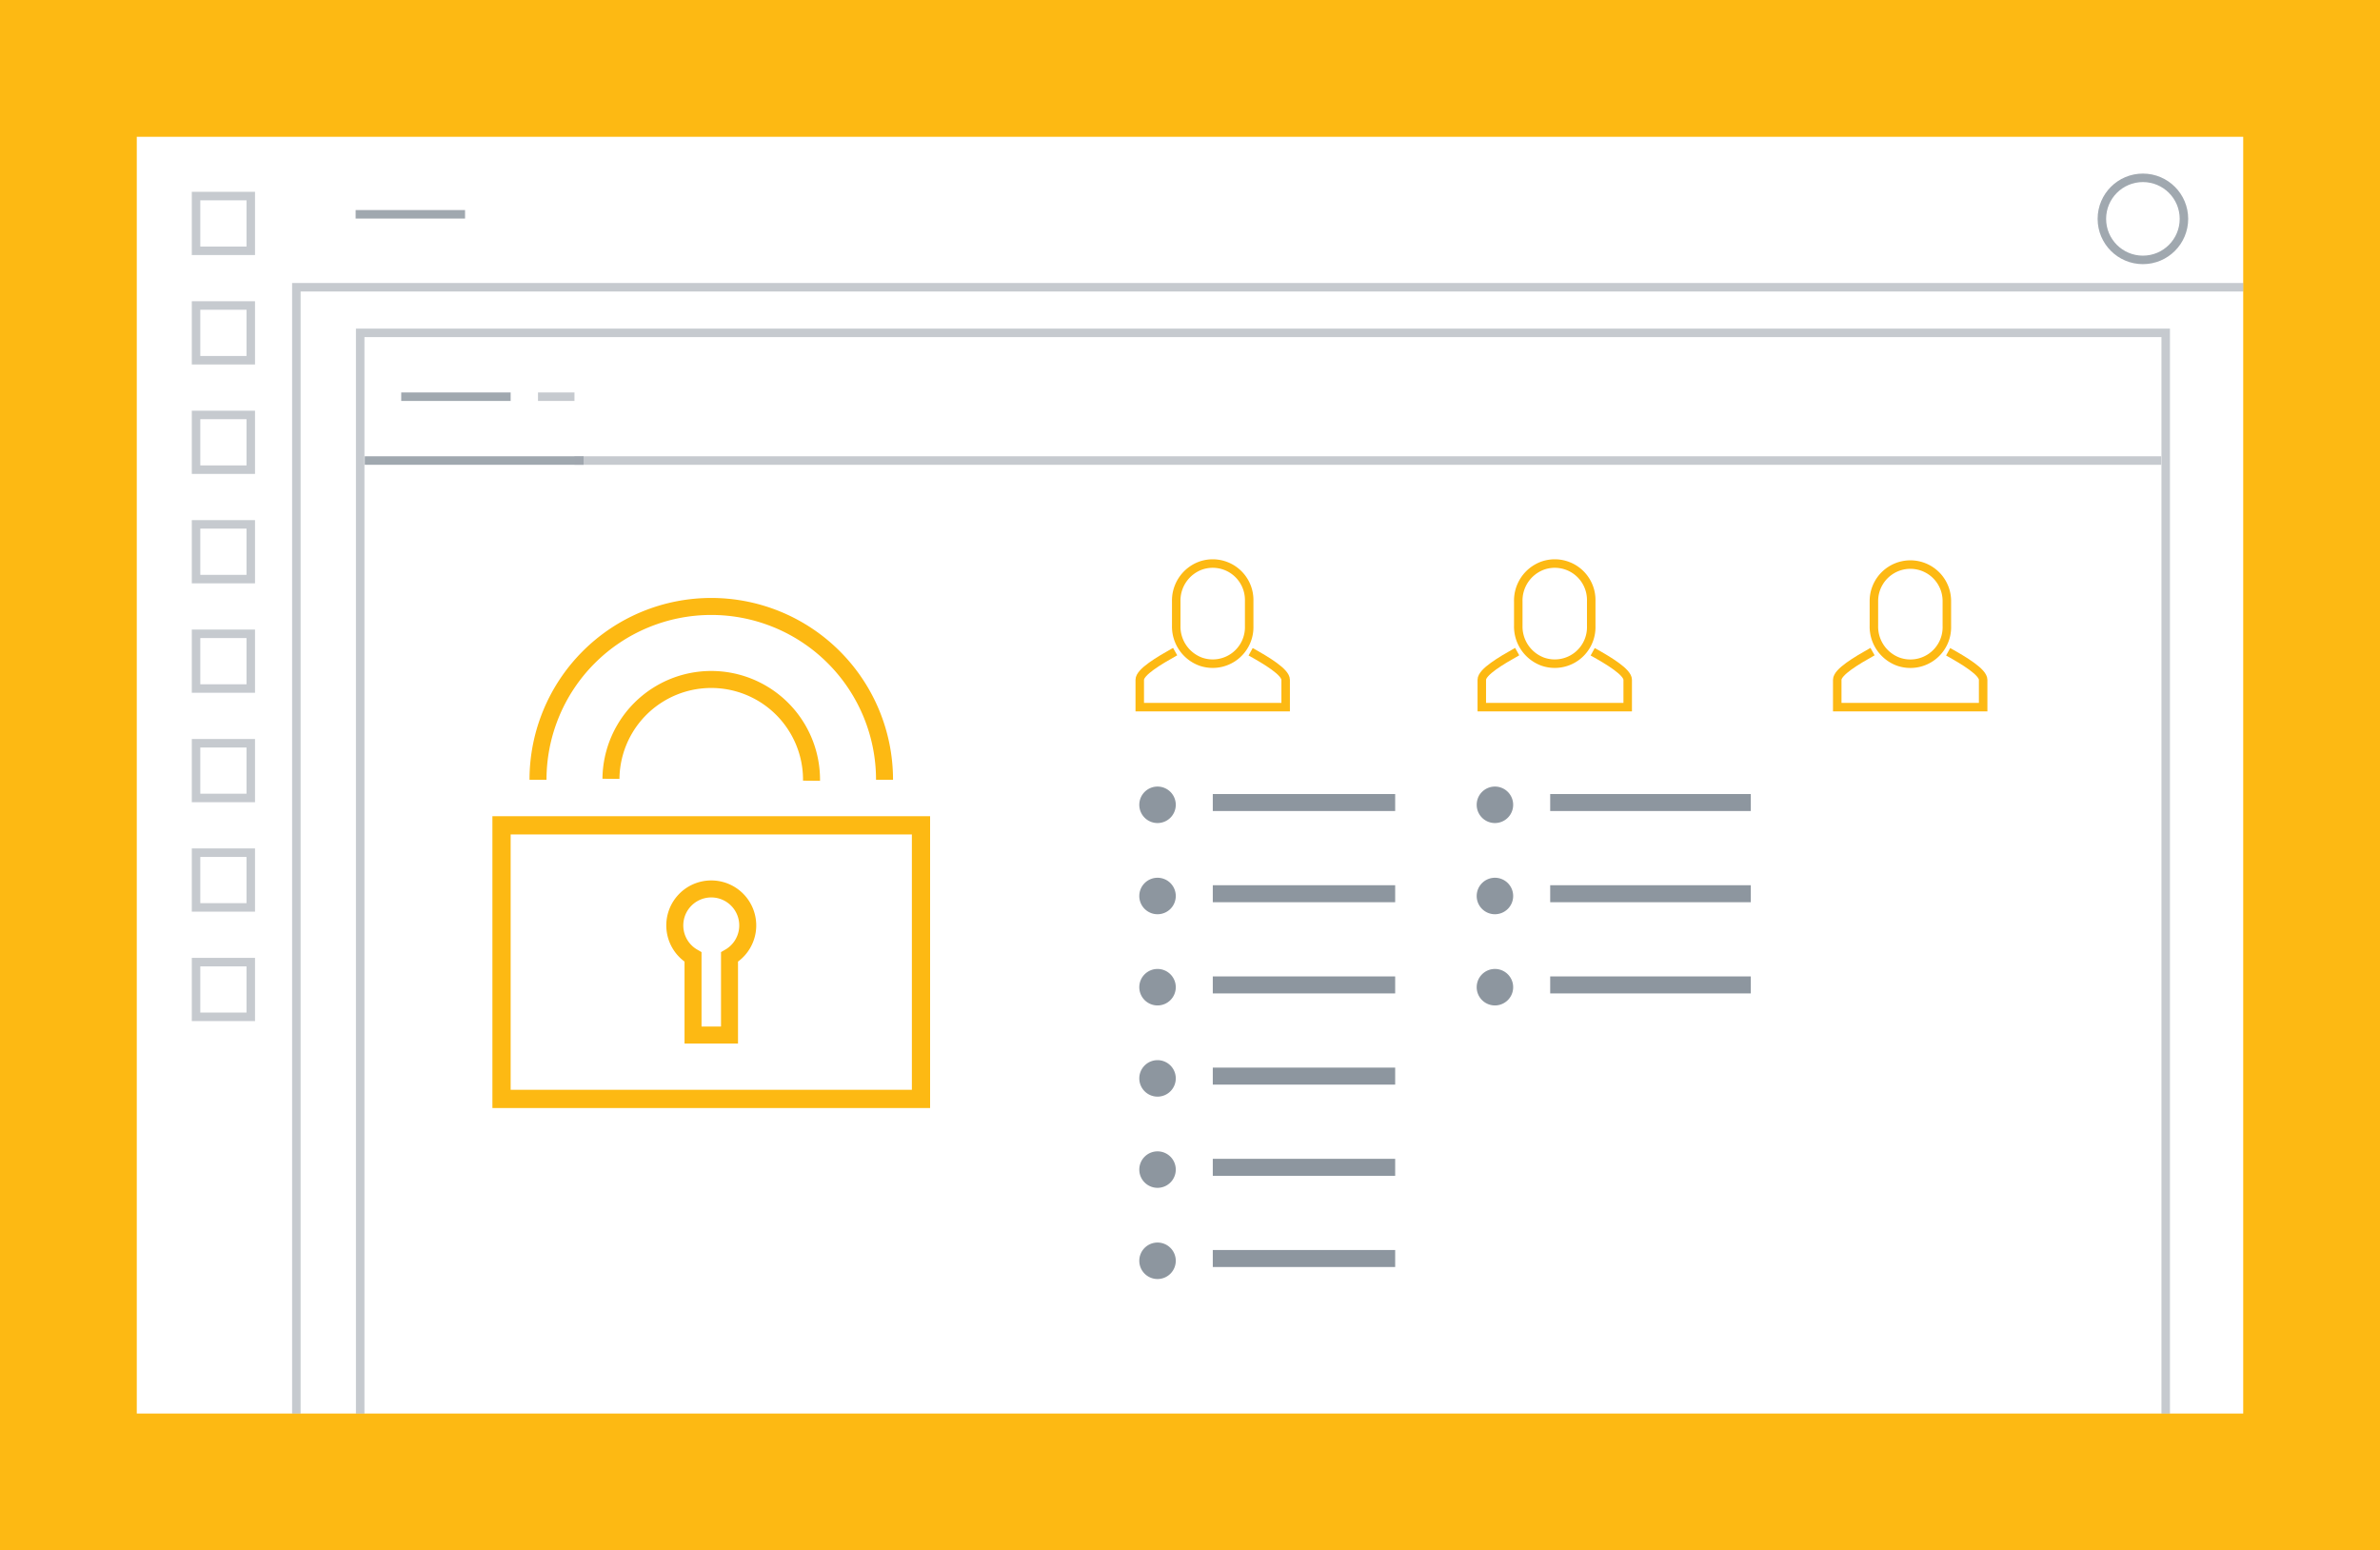 <svg xmlns="http://www.w3.org/2000/svg" width="280.038" height="182.4" viewBox="0 0 280.038 182.4"><defs><style>.a,.d,.e,.f,.h{fill:none;stroke-miterlimit:10;}.a,.h{stroke:#fdb913;}.b{fill:#fdb913;}.c{opacity:0.5;}.d,.e{stroke:#425160;}.d{opacity:0.6;isolation:isolate;}.f{stroke:#8d969f;}.f,.h{stroke-width:2px;}.g{fill:#8d969f;}</style></defs><g transform="translate(-27.5 -6.6)"><g transform="translate(201.853 72.903)"><path class="a" d="M194.163,78.05c-1.91,1.073-4.163,2.4-4.163,3.315v3.219h17.167V81.365c0-.9-2.221-2.242-4.12-3.294" transform="translate(-190 -67.691)"/><path class="a" d="M194,72.864v2.843a4.4,4.4,0,0,0,2.875,4.227,4.292,4.292,0,0,0,5.708-4.184V72.81a4.292,4.292,0,0,0-5.708-4.174A4.378,4.378,0,0,0,194,72.864Z" transform="translate(-189.708 -68.395)"/></g><g transform="translate(243.676 73.026)"><path class="a" d="M233.132,78.05c-1.91,1.073-4.152,2.4-4.152,3.315v3.219h17.167V81.365c0-.9-2.221-2.242-4.12-3.294" transform="translate(-228.98 -67.814)"/><path class="a" d="M233,72.855V75.7a4.39,4.39,0,0,0,2.865,4.227,4.292,4.292,0,0,0,5.719-4.184V72.8a4.292,4.292,0,1,0-8.584,0Z" transform="translate(-228.687 -68.51)"/></g><g transform="translate(161.607 72.903)"><path class="a" d="M156.653,78.05c-1.91,1.073-4.163,2.4-4.163,3.315v3.219h17.167V81.365c0-.9-2.221-2.242-4.12-3.294" transform="translate(-152.49 -67.691)"/><path class="a" d="M156.49,72.864v2.843a4.4,4.4,0,0,0,2.875,4.227,4.292,4.292,0,0,0,5.708-4.184V72.81a4.292,4.292,0,0,0-5.708-4.174A4.378,4.378,0,0,0,156.49,72.864Z" transform="translate(-152.198 -68.395)"/></g><path class="b" d="M291.443,22.694V172.906H43.594V22.694H291.443M307.538,6.6H27.5V189H307.538Z" transform="translate(0 0)"/><g class="c" transform="translate(50.568 27.522)"><path class="d" d="M67,170.244V43.1H279.442V170.244" transform="translate(-47.687 -24.86)"/><path class="d" d="M60,170.608V38.1H289.073" transform="translate(-48.198 -25.225)"/><line class="e" x2="12.875" transform="translate(24.141 25.751)"/><line class="e" x2="12.875" transform="translate(18.776 4.292)"/><line class="e" x2="25.751" transform="translate(19.849 33.261)"/><line class="d" x2="4.292" transform="translate(40.235 25.751)"/><line class="d" x1="186.692" transform="translate(44.527 33.261)"/><circle class="e" cx="4.828" cy="4.828" r="4.828" transform="translate(224.245)"/><g transform="translate(0 2.146)"><rect class="d" width="6.438" height="6.438"/><rect class="d" width="6.438" height="6.438" transform="translate(0 12.875)"/><rect class="d" width="6.438" height="6.438" transform="translate(0 25.751)"/><rect class="d" width="6.438" height="6.438" transform="translate(0 38.626)"/><rect class="d" width="6.438" height="6.438" transform="translate(0 51.501)"/><rect class="d" width="6.438" height="6.438" transform="translate(0 64.376)"/><rect class="d" width="6.438" height="6.438" transform="translate(0 77.252)"/><rect class="d" width="6.438" height="6.438" transform="translate(0 90.127)"/></g></g><g transform="translate(161.553 99.141)"><line class="f" x2="21.459" transform="translate(8.648 1.878)"/><path class="g" d="M154.586,92.85A2.146,2.146,0,1,0,156.732,95,2.145,2.145,0,0,0,154.586,92.85Z" transform="translate(-152.44 -92.85)"/><line class="f" x2="23.605" transform="translate(48.347 1.878)"/><path class="g" d="M191.586,92.85A2.146,2.146,0,1,0,193.732,95,2.145,2.145,0,0,0,191.586,92.85Z" transform="translate(-149.741 -92.85)"/><g transform="translate(0 10.729)"><line class="f" x2="21.459" transform="translate(8.648 1.878)"/><path class="g" d="M154.586,102.85A2.146,2.146,0,1,0,156.732,105,2.145,2.145,0,0,0,154.586,102.85Z" transform="translate(-152.44 -102.85)"/><line class="f" x2="23.605" transform="translate(48.347 1.878)"/><path class="g" d="M191.586,102.85A2.146,2.146,0,1,0,193.732,105,2.145,2.145,0,0,0,191.586,102.85Z" transform="translate(-149.741 -102.85)"/></g><g transform="translate(0 21.459)"><line class="f" x2="21.459" transform="translate(8.648 1.878)"/><path class="g" d="M154.586,112.85A2.146,2.146,0,1,0,156.732,115,2.145,2.145,0,0,0,154.586,112.85Z" transform="translate(-152.44 -112.85)"/><line class="f" x2="23.605" transform="translate(48.347 1.878)"/><path class="g" d="M191.586,112.85A2.146,2.146,0,1,0,193.732,115,2.145,2.145,0,0,0,191.586,112.85Z" transform="translate(-149.741 -112.85)"/></g><g transform="translate(0 32.188)"><line class="f" x2="21.459" transform="translate(8.648 1.878)"/><path class="g" d="M154.586,122.85A2.146,2.146,0,1,0,156.732,125,2.145,2.145,0,0,0,154.586,122.85Z" transform="translate(-152.44 -122.85)"/></g><g transform="translate(0 42.918)"><line class="f" x2="21.459" transform="translate(8.648 1.878)"/><path class="g" d="M154.586,132.85A2.146,2.146,0,1,0,156.732,135,2.145,2.145,0,0,0,154.586,132.85Z" transform="translate(-152.44 -132.85)"/></g><g transform="translate(0 53.647)"><line class="f" x2="21.459" transform="translate(8.648 1.878)"/><path class="g" d="M154.586,142.85A2.146,2.146,0,1,0,156.732,145,2.145,2.145,0,0,0,154.586,142.85Z" transform="translate(-152.44 -142.85)"/></g></g><g transform="translate(85.439 77.951)"><path class="b" d="M130.855,98.246v30.042H83.646V98.246h47.209M133,96.1H81.5v34.334H133Z" transform="translate(-81.5 -71.422)"/><path class="h" d="M127.272,93.486a20.386,20.386,0,0,0-40.772,0" transform="translate(-81.135 -73.1)"/><path class="h" d="M94.5,92.795a11.8,11.8,0,0,1,23.6.225" transform="translate(-80.552 -72.516)"/><path class="h" d="M107.938,112.084v9.184h-4.292v-9.184a4.292,4.292,0,1,1,4.292,0Z" transform="translate(-80.041 -70.841)"/></g></g></svg>